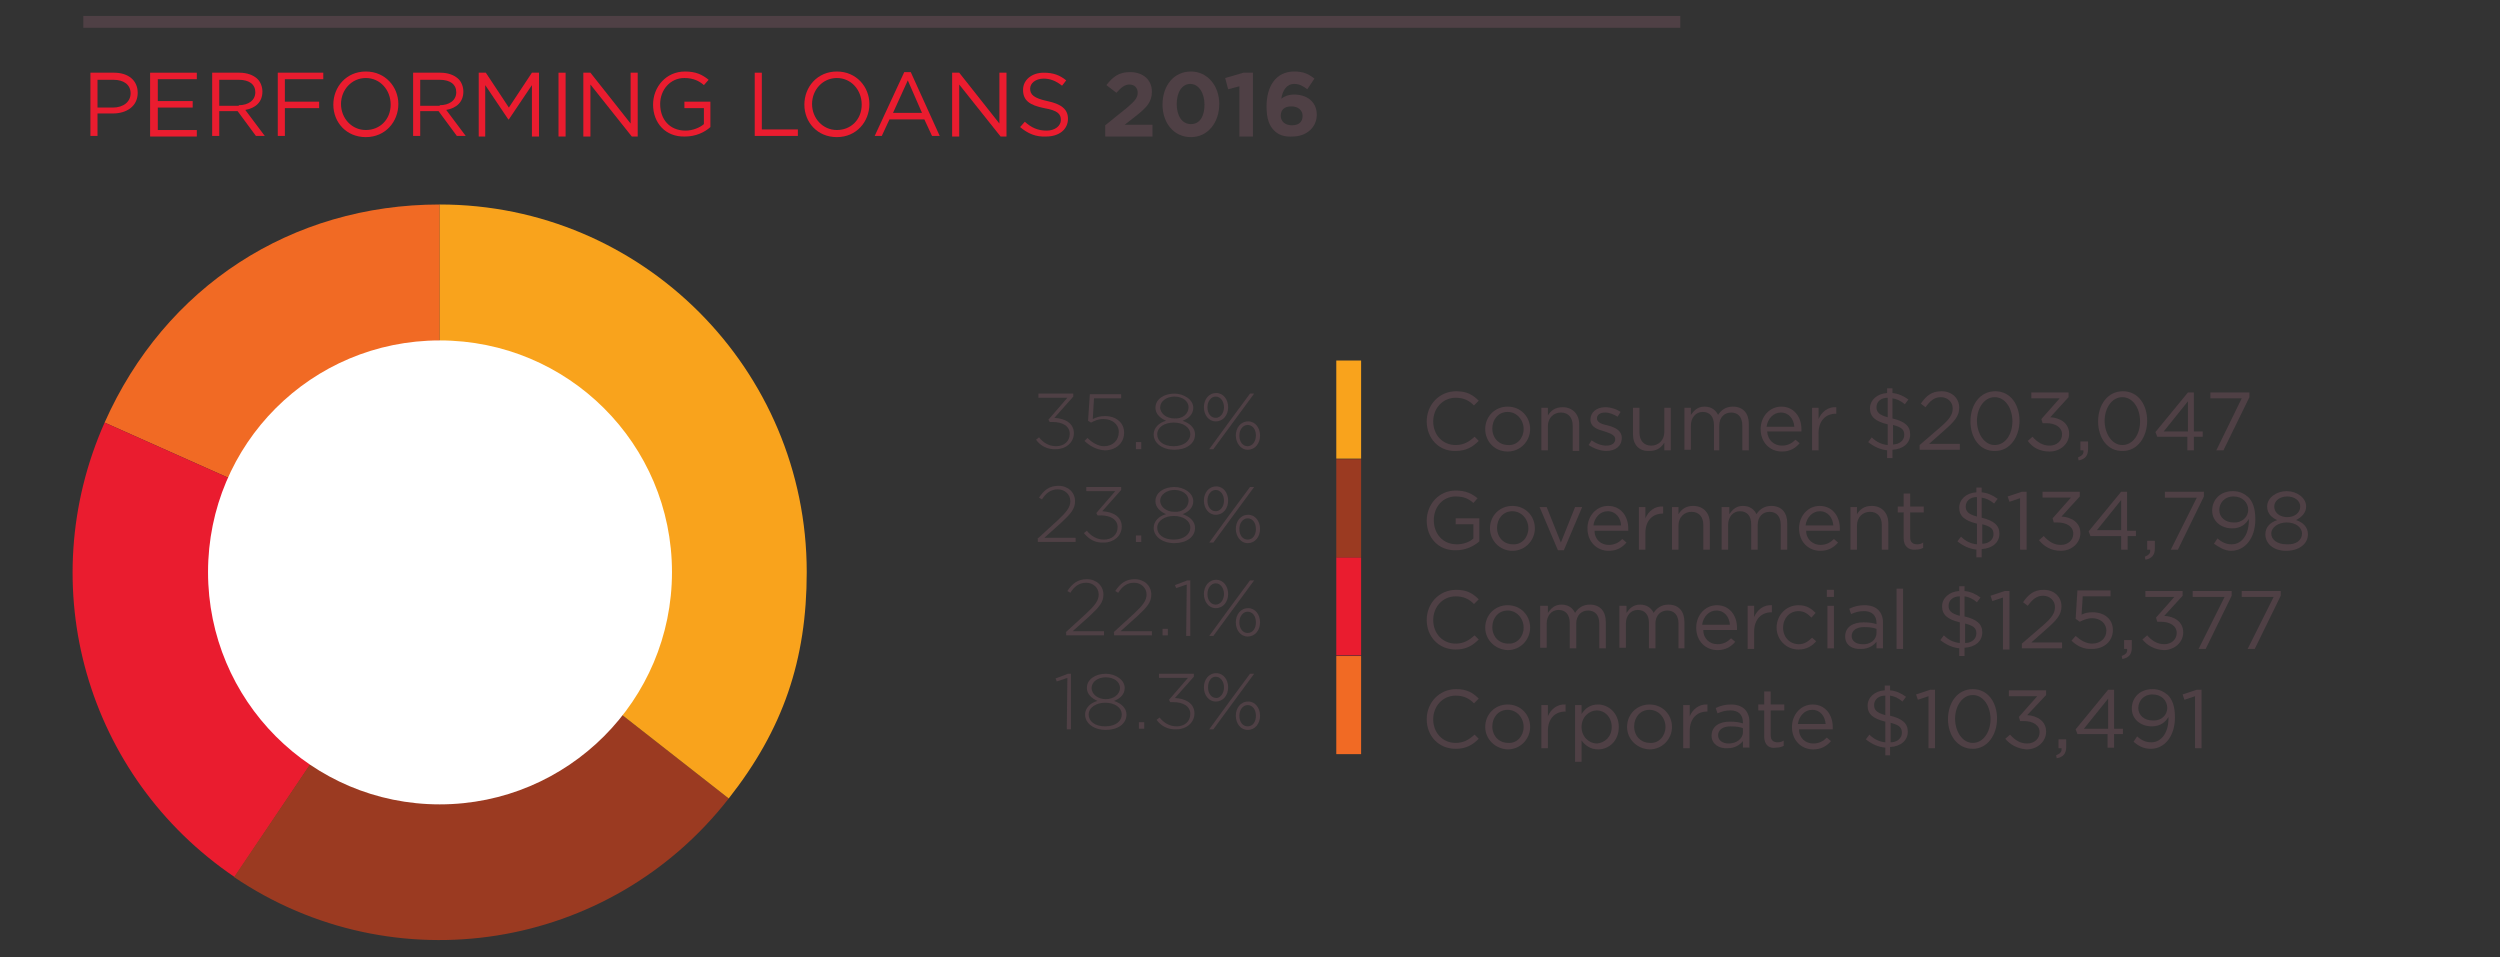 <?xml version="1.0" encoding="utf-8"?>
<!-- Generator: Adobe Illustrator 21.0.2, SVG Export Plug-In . SVG Version: 6.00 Build 0)  -->
<svg version="1.1" id="Layer_1" xmlns="http://www.w3.org/2000/svg" xmlns:xlink="http://www.w3.org/1999/xlink" x="0px" y="0px"
	 viewBox="0 0 423 162" style="enable-background:new 0 0 423 162;" xml:space="preserve">
<rect x="0" y="0" width="423" height="162" fill="#333333" stroke="none"/>
<style type="text/css">
	.st0{fill:#4F4045;}
	.st1{fill:#F16A24;}
	.st2{fill:#EA1C2F;}
	.st3{fill:#9B3A21;}
	.st4{fill:#F9A31C;}
	.st5{fill:none;stroke:#4F4045;stroke-width:2;stroke-miterlimit:10;}
	.st6{fill:#FFFFFF;}
</style>
<g>
	<title>Asset 7</title>
	<g>
		<path class="st0" d="M175.3,74.4l0.5-0.4c0.7,0.9,1.7,1.5,2.9,1.5c1.3,0,2.3-0.8,2.3-2.1l0,0c0-1.3-1.2-2-2.9-2h-0.5l-0.2-0.4
			l3.2-3.7h-4.9v-0.7h5.9v0.5l-3.2,3.6c1.8,0.1,3.3,0.9,3.3,2.6l0,0c0,1.6-1.4,2.7-3,2.7C177.2,76.1,176,75.4,175.3,74.4z"/>
		<path class="st0" d="M183.5,74.6l0.5-0.5c0.8,0.8,1.8,1.4,2.8,1.4c1.5,0,2.5-1,2.5-2.4l0,0c0-1.3-1.1-2.2-2.6-2.2
			c-0.9,0-1.5,0.3-2.1,0.6l-0.5-0.3l0.3-4.5h5.3v0.7h-4.6l-0.2,3.5c0.6-0.3,1.2-0.5,2.1-0.5c1.8,0,3.2,1.1,3.2,2.8l0,0
			c0,1.8-1.4,3-3.3,3C185.5,76.1,184.3,75.4,183.5,74.6z"/>
		<path class="st0" d="M192.2,74.8h0.9V76h-0.9V74.8z"/>
		<path class="st0" d="M195.2,73.5L195.2,73.5c0-1.1,0.9-2,2.1-2.3c-0.9-0.4-1.8-1.1-1.8-2.2l0,0c0-1.5,1.5-2.4,3.2-2.4
			c1.6,0,3.2,1,3.2,2.4l0,0c0,1.1-0.8,1.8-1.8,2.2c1.2,0.4,2.1,1.2,2.1,2.3l0,0c0,1.6-1.5,2.6-3.5,2.6S195.2,75,195.2,73.5z
			 M201.4,73.5L201.4,73.5c0-1.2-1.2-2-2.8-2s-2.8,0.8-2.8,2l0,0c0,1.1,1,2,2.8,2S201.4,74.5,201.4,73.5z M201.1,68.9L201.1,68.9
			c0-1.1-1.1-1.8-2.4-1.8s-2.4,0.8-2.4,1.8l0,0c0,1.1,1.1,1.9,2.4,1.9C200,70.9,201.1,70.1,201.1,68.9z"/>
		<path class="st0" d="M203.7,68.9L203.7,68.9c0-1.3,0.8-2.4,2.1-2.4c1.2,0,2,1.1,2,2.4l0,0c0,1.3-0.8,2.4-2.1,2.4
			C204.5,71.3,203.7,70.2,203.7,68.9z M207.1,68.9c0-1-0.6-1.8-1.4-1.8c-0.8,0-1.4,0.8-1.4,1.8l0,0c0,1.1,0.6,1.8,1.4,1.8
			C206.5,70.7,207.1,69.9,207.1,68.9L207.1,68.9z M211.5,66.6h0.7l-3.6,4.9l-3.3,4.5h-0.7l3.5-4.8L211.5,66.6z M209.1,73.7
			L209.1,73.7c0-1.3,0.8-2.4,2.1-2.4c1.2,0,2,1.1,2,2.4l0,0c0,1.3-0.8,2.4-2.1,2.4C209.9,76.1,209.1,74.9,209.1,73.7z M212.5,73.7
			L212.5,73.7c0-1.1-0.6-1.8-1.4-1.8c-0.8,0-1.4,0.8-1.4,1.8l0,0c0,1.1,0.6,1.8,1.4,1.8S212.5,74.7,212.5,73.7z"/>
	</g>
	<g>
		<path class="st0" d="M175.5,91.2L179,88c1.5-1.4,2.1-2.2,2.1-3.2c0-1.2-1-2-2.1-2c-1.2,0-2,0.6-2.7,1.7l-0.5-0.3
			c0.8-1.2,1.7-2,3.3-2s2.8,1.1,2.8,2.6l0,0c0,1.3-0.7,2.1-2.3,3.6l-2.9,2.6h5.3v0.7h-6.4v-0.5H175.5z"/>
		<path class="st0" d="M183.4,90.2l0.5-0.4c0.7,0.9,1.7,1.5,2.9,1.5c1.3,0,2.3-0.8,2.3-2.1l0,0c0-1.3-1.2-2-2.9-2h-0.5l-0.2-0.4
			l3.2-3.7h-4.9v-0.7h5.9v0.5l-3.2,3.6c1.8,0.1,3.3,0.9,3.3,2.6l0,0c0,1.6-1.4,2.7-3,2.7C185.3,91.9,184.2,91.2,183.4,90.2z"/>
		<path class="st0" d="M192.2,90.6h0.9v1.1h-0.9V90.6z"/>
		<path class="st0" d="M195.2,89.3L195.2,89.3c0-1.1,0.9-2,2.1-2.3c-0.9-0.4-1.8-1.1-1.8-2.2l0,0c0-1.5,1.5-2.4,3.2-2.4
			c1.6,0,3.2,1,3.2,2.4l0,0c0,1.1-0.8,1.8-1.8,2.2c1.2,0.4,2.1,1.2,2.1,2.3l0,0c0,1.6-1.5,2.6-3.5,2.6S195.2,90.8,195.2,89.3z
			 M201.4,89.3L201.4,89.3c0-1.2-1.2-2-2.8-2c-1.5,0-2.8,0.8-2.8,2l0,0c0,1.1,1,2,2.8,2S201.4,90.3,201.4,89.3z M201.1,84.7
			L201.1,84.7c0-1.1-1.1-1.8-2.4-1.8s-2.4,0.8-2.4,1.8l0,0c0,1.1,1.1,1.9,2.4,1.9C200,86.7,201.1,85.9,201.1,84.7z"/>
		<path class="st0" d="M203.7,84.7L203.7,84.7c0-1.3,0.8-2.4,2.1-2.4c1.2,0,2,1.1,2,2.4l0,0c0,1.3-0.8,2.4-2.1,2.4
			C204.5,87.1,203.7,86,203.7,84.7z M207.1,84.7c0-1-0.6-1.8-1.4-1.8c-0.8,0-1.4,0.8-1.4,1.8l0,0c0,1.1,0.6,1.8,1.4,1.8
			S207.1,85.7,207.1,84.7L207.1,84.7z M211.5,82.4h0.7l-3.6,4.9l-3.3,4.5h-0.7l3.5-4.8L211.5,82.4z M209.1,89.5L209.1,89.5
			c0-1.3,0.8-2.4,2.1-2.4c1.2,0,2,1.1,2,2.4l0,0c0,1.3-0.8,2.4-2.1,2.4C209.9,91.9,209.1,90.7,209.1,89.5z M212.5,89.5L212.5,89.5
			c0-1.1-0.6-1.8-1.4-1.8c-0.8,0-1.4,0.8-1.4,1.8l0,0c0,1.1,0.6,1.8,1.4,1.8C212,91.3,212.5,90.5,212.5,89.5z"/>
	</g>
	<g>
		<path class="st0" d="M180.3,107l3.5-3.2c1.5-1.4,2.1-2.2,2.1-3.2c0-1.2-1-2-2.1-2c-1.2,0-2,0.6-2.7,1.7l-0.5-0.3
			c0.8-1.2,1.7-2,3.3-2s2.8,1.1,2.8,2.6l0,0c0,1.3-0.7,2.1-2.3,3.6l-2.9,2.6h5.3v0.7h-6.4V107H180.3z"/>
		<path class="st0" d="M188.4,107l3.5-3.2c1.5-1.4,2.1-2.2,2.1-3.2c0-1.2-1-2-2.1-2c-1.2,0-2,0.6-2.7,1.7l-0.5-0.3
			c0.8-1.2,1.7-2,3.3-2s2.8,1.1,2.8,2.6l0,0c0,1.3-0.7,2.1-2.3,3.6l-2.9,2.6h5.3v0.7h-6.4V107H188.4z"/>
		<path class="st0" d="M196.7,106.4h0.9v1.1h-0.9V106.4z"/>
		<path class="st0" d="M200.8,98.9l-1.8,0.6l-0.2-0.5l2.1-0.8h0.5v9.4h-0.7L200.8,98.9L200.8,98.9z"/>
		<path class="st0" d="M203.7,100.5L203.7,100.5c0-1.3,0.8-2.4,2.1-2.4c1.2,0,2,1.1,2,2.4l0,0c0,1.3-0.8,2.4-2.1,2.4
			C204.5,102.9,203.7,101.8,203.7,100.5z M207.1,100.5c0-1-0.6-1.8-1.4-1.8c-0.8,0-1.4,0.8-1.4,1.8l0,0c0,1.1,0.6,1.8,1.4,1.8
			S207.1,101.5,207.1,100.5L207.1,100.5z M211.5,98.2h0.7l-3.6,4.9l-3.3,4.5h-0.7l3.5-4.8L211.5,98.2z M209.1,105.3L209.1,105.3
			c0-1.3,0.8-2.4,2.1-2.4c1.2,0,2,1.1,2,2.4l0,0c0,1.3-0.8,2.4-2.1,2.4C209.9,107.7,209.1,106.6,209.1,105.3z M212.5,105.3
			L212.5,105.3c0-1.1-0.6-1.8-1.4-1.8c-0.8,0-1.4,0.8-1.4,1.8l0,0c0,1.1,0.6,1.8,1.4,1.8C212,107.1,212.5,106.3,212.5,105.3z"/>
	</g>
	<g>
		<path class="st0" d="M180.6,114.7l-1.8,0.6l-0.2-0.5l2.1-0.8h0.5v9.4h-0.7L180.6,114.7L180.6,114.7z"/>
		<path class="st0" d="M183.6,120.9L183.6,120.9c0-1.1,0.9-2,2.1-2.3c-0.9-0.4-1.8-1.1-1.8-2.2l0,0c0-1.5,1.5-2.4,3.2-2.4
			c1.6,0,3.2,1,3.2,2.4l0,0c0,1.1-0.8,1.8-1.8,2.2c1.2,0.4,2.1,1.2,2.1,2.3l0,0c0,1.6-1.5,2.6-3.5,2.6S183.6,122.4,183.6,120.9z
			 M189.8,120.9L189.8,120.9c0-1.2-1.2-2-2.8-2c-1.5,0-2.8,0.8-2.8,2l0,0c0,1.1,1,2,2.8,2S189.8,122,189.8,120.9z M189.5,116.4
			L189.5,116.4c0-1.1-1.1-1.8-2.4-1.8c-1.4,0-2.4,0.8-2.4,1.8l0,0c0,1.1,1.1,1.9,2.4,1.9S189.5,117.5,189.5,116.4z"/>
		<path class="st0" d="M192.7,122.2h0.9v1.1h-0.9V122.2z"/>
		<path class="st0" d="M195.7,121.8l0.5-0.4c0.7,0.9,1.7,1.5,2.9,1.5c1.3,0,2.3-0.8,2.3-2.1l0,0c0-1.3-1.2-2-2.9-2H198l-0.2-0.4
			l3.2-3.7h-4.9V114h5.9v0.5l-3.2,3.6c1.8,0.1,3.3,0.9,3.3,2.6l0,0c0,1.6-1.4,2.7-3,2.7C197.6,123.5,196.4,122.8,195.7,121.8z"/>
		<path class="st0" d="M203.7,116.3L203.7,116.3c0-1.3,0.8-2.4,2.1-2.4c1.2,0,2,1.1,2,2.4l0,0c0,1.3-0.8,2.4-2.1,2.4
			C204.5,118.7,203.7,117.6,203.7,116.3z M207.1,116.3c0-1-0.6-1.8-1.4-1.8c-0.8,0-1.3,0.8-1.3,1.8l0,0c0,1.1,0.6,1.8,1.4,1.8
			C206.5,118.1,207.1,117.3,207.1,116.3L207.1,116.3z M211.5,114h0.7l-3.6,4.9l-3.3,4.5h-0.7l3.5-4.8L211.5,114z M209.1,121.1
			L209.1,121.1c0-1.3,0.8-2.4,2.1-2.4c1.2,0,2,1.1,2,2.4l0,0c0,1.3-0.8,2.4-2.1,2.4C209.9,123.5,209.1,122.4,209.1,121.1z
			 M212.5,121.1L212.5,121.1c0-1.1-0.6-1.8-1.4-1.8c-0.8,0-1.4,0.8-1.4,1.8l0,0c0,1.1,0.6,1.8,1.4,1.8
			C212,122.9,212.5,122.1,212.5,121.1z"/>
	</g>
	<rect x="226.1" y="111" class="st1" width="4.2" height="16.6"/>
	<rect x="226.1" y="94.3" class="st2" width="4.2" height="16.6"/>
	<rect x="226.1" y="77.7" class="st3" width="4.2" height="16.6"/>
	<rect x="226.1" y="61" class="st4" width="4.2" height="16.6"/>
	<line class="st5" x1="14.1" y1="3.7" x2="284.3" y2="3.7"/>
	<g>
		<path class="st1" d="M74.4,96.8L17.7,71.5c10.2-23,31.6-36.9,56.7-36.9V96.8z"/>
		<path class="st2" d="M74.4,96.8l-34.7,51.6c-25.1-17-34.3-49.2-22-76.9L74.4,96.8z"/>
		<path class="st3" d="M74.4,96.8l48.9,38.3c-20.1,25.8-56.6,31.6-83.7,13.3L74.4,96.8z"/>
		<path class="st4" d="M74.4,96.8V34.6c34.3,0,62.1,27.9,62.1,62.2c0,14.9-4,26.6-13.2,38.3L74.4,96.8z"/>
		<path class="st6" d="M74.4,136.1c21.7,0,39.3-17.6,39.3-39.3S96.1,57.6,74.4,57.6S35.2,75.1,35.2,96.8S52.7,136.1,74.4,136.1"/>
	</g>
	<g>
		<path class="st0" d="M241.4,71.3L241.4,71.3c0-2.8,2.1-5.1,5-5.1c1.8,0,2.8,0.6,3.8,1.6l-0.8,0.8c-0.8-0.8-1.7-1.3-3.1-1.3
			c-2.2,0-3.8,1.8-3.8,4v0c0,2.3,1.6,4,3.8,4c1.3,0,2.2-0.5,3.2-1.4l0.7,0.7c-1,1-2.1,1.7-3.9,1.7C243.4,76.4,241.4,74.1,241.4,71.3
			z"/>
		<path class="st0" d="M251.3,72.6L251.3,72.6c0-2.1,1.6-3.8,3.8-3.8c2.2,0,3.8,1.7,3.8,3.8v0c0,2-1.6,3.8-3.8,3.8
			C252.9,76.4,251.3,74.7,251.3,72.6z M257.8,72.6L257.8,72.6c0-1.6-1.2-2.9-2.7-2.9c-1.6,0-2.6,1.3-2.6,2.8v0
			c0,1.6,1.1,2.8,2.7,2.8C256.7,75.4,257.8,74.1,257.8,72.6z"/>
		<path class="st0" d="M260.8,69h1.1v1.3c0.5-0.8,1.2-1.4,2.5-1.4c1.7,0,2.8,1.2,2.8,2.9v4.5h-1.1V72c0-1.3-0.7-2.2-2-2.2
			c-1.2,0-2.2,0.9-2.2,2.3v4.1h-1.1V69z"/>
		<path class="st0" d="M268.8,75.3l0.5-0.8c0.8,0.6,1.7,0.9,2.5,0.9c0.9,0,1.5-0.4,1.5-1.1v0c0-0.7-0.9-1-1.8-1.3
			c-1.1-0.3-2.4-0.7-2.4-2v0c0-1.2,1-2.1,2.5-2.1c0.9,0,1.9,0.3,2.6,0.8l-0.5,0.8c-0.7-0.4-1.4-0.7-2.1-0.7c-0.9,0-1.4,0.4-1.4,1v0
			c0,0.7,0.9,1,1.9,1.2c1.1,0.3,2.3,0.8,2.3,2.1v0c0,1.4-1.1,2.2-2.6,2.2C270.8,76.3,269.7,75.9,268.8,75.3z"/>
		<path class="st0" d="M276.3,73.5V69h1.1v4.2c0,1.3,0.7,2.2,2,2.2c1.2,0,2.2-0.9,2.2-2.3V69h1.1v7.2h-1.1v-1.3
			c-0.5,0.8-1.2,1.4-2.5,1.4C277.3,76.4,276.3,75.2,276.3,73.5z"/>
		<path class="st0" d="M285,69h1.1v1.2c0.5-0.7,1.1-1.4,2.3-1.4c1.2,0,1.9,0.6,2.3,1.4c0.5-0.8,1.3-1.4,2.5-1.4
			c1.7,0,2.7,1.1,2.7,2.9v4.5h-1.1V72c0-1.4-0.7-2.2-1.9-2.2c-1.1,0-2,0.8-2,2.2v4.2H290v-4.3c0-1.4-0.7-2.2-1.9-2.2s-2,1-2,2.3v4.1
			H285V69z"/>
		<path class="st0" d="M301.5,75.4c1,0,1.7-0.4,2.3-1l0.7,0.6c-0.7,0.8-1.6,1.4-3,1.4c-2,0-3.6-1.5-3.6-3.8c0-2.1,1.5-3.8,3.5-3.8
			c2.1,0,3.4,1.7,3.4,3.8c0,0.1,0,0.2,0,0.4H299C299.1,74.5,300.2,75.4,301.5,75.4z M303.6,72.2c-0.1-1.3-0.9-2.4-2.3-2.4
			c-1.2,0-2.2,1-2.4,2.4H303.6z"/>
		<path class="st0" d="M306.6,69h1.1v1.9c0.5-1.2,1.6-2.1,3-2V70h-0.1c-1.6,0-2.9,1.1-2.9,3.3v2.9h-1.1V69z"/>
		<path class="st0" d="M319.4,76.2c-1.2-0.1-2.3-0.6-3.3-1.4l0.6-0.8c0.8,0.8,1.7,1.2,2.7,1.3v-3.5c-2.1-0.5-3-1.3-3-2.7v0
			c0-1.4,1.2-2.5,2.9-2.6v-0.8h0.9v0.8c1,0.1,1.9,0.5,2.7,1.1l-0.6,0.8c-0.7-0.6-1.4-0.9-2.1-1v3.4c2.1,0.5,3,1.3,3,2.7v0
			c0,1.5-1.2,2.5-3,2.6v1.4h-0.9V76.2z M319.4,67.3c-1.2,0-1.9,0.7-1.9,1.6v0c0,0.8,0.4,1.3,1.9,1.7V67.3z M322.2,73.6L322.2,73.6
			c0-0.9-0.4-1.3-1.9-1.7v3.3C321.4,75.2,322.2,74.5,322.2,73.6z"/>
		<path class="st0" d="M324.8,75.3l3.6-3.1c1.5-1.3,2-2.1,2-3.1c0-1.1-0.9-1.9-2-1.9c-1.1,0-1.8,0.6-2.6,1.7l-0.8-0.6
			c0.9-1.3,1.8-2.1,3.5-2.1c1.8,0,3,1.2,3,2.8v0c0,1.4-0.8,2.3-2.5,3.8l-2.6,2.3h5.2v1h-6.8V75.3z"/>
		<path class="st0" d="M333.4,71.3L333.4,71.3c0-2.8,1.6-5.1,4.2-5.1s4.1,2.3,4.1,5v0c0,2.7-1.6,5.1-4.1,5.1
			C335,76.4,333.4,74.1,333.4,71.3z M340.5,71.3L340.5,71.3c0-2.2-1.2-4.1-3-4.1c-1.8,0-3,1.9-3,4v0c0,2.1,1.2,4.1,3,4.1
			S340.5,73.5,340.5,71.3z"/>
		<path class="st0" d="M343.1,74.6l0.8-0.7c0.8,0.9,1.7,1.5,2.9,1.5c1.2,0,2.1-0.8,2.1-1.9v0c0-1.2-1.1-1.9-2.7-1.9h-0.6l-0.2-0.7
			l3.1-3.5h-4.8v-1h6.3v0.8l-3.1,3.4c1.7,0.1,3.2,1,3.2,2.8v0c0,1.7-1.5,3-3.3,3C345.1,76.4,343.9,75.7,343.1,74.6z"/>
		<path class="st0" d="M351.6,77.4c0.7-0.3,1-0.6,0.9-1.2h-0.5v-1.5h1.3V76c0,1.1-0.5,1.7-1.6,1.9L351.6,77.4z"/>
		<path class="st0" d="M355,71.3L355,71.3c0-2.8,1.6-5.1,4.2-5.1s4.1,2.3,4.1,5v0c0,2.7-1.6,5.1-4.1,5.1
			C356.6,76.4,355,74.1,355,71.3z M362.1,71.3L362.1,71.3c0-2.2-1.2-4.1-3-4.1c-1.8,0-3,1.9-3,4v0c0,2.1,1.2,4.1,3,4.1
			S362.1,73.5,362.1,71.3z"/>
		<path class="st0" d="M370.2,73.9H365l-0.3-0.8l5.5-6.7h1V73h1.5v0.9h-1.5v2.3h-1.1V73.9z M370.2,73v-5.1l-4.1,5.1H370.2z"/>
		<path class="st0" d="M379.3,67.4H374v-1h6.6v0.8l-4.4,9h-1.2L379.3,67.4z"/>
		<path class="st0" d="M241.4,88.1L241.4,88.1c0-2.7,2-5.1,4.9-5.1c1.7,0,2.7,0.5,3.7,1.3l-0.7,0.8c-0.8-0.7-1.6-1.1-3-1.1
			c-2.2,0-3.7,1.8-3.7,4v0c0,2.3,1.5,4.1,3.9,4.1c1.1,0,2.2-0.4,2.8-1v-2.4h-3v-1h4v3.9c-0.9,0.8-2.3,1.5-3.9,1.5
			C243.3,93.2,241.4,90.9,241.4,88.1z"/>
		<path class="st0" d="M252.1,89.4L252.1,89.4c0-2.1,1.6-3.8,3.8-3.8c2.2,0,3.8,1.7,3.8,3.8v0c0,2-1.6,3.8-3.8,3.8
			C253.7,93.2,252.1,91.4,252.1,89.4z M258.6,89.4L258.6,89.4c0-1.6-1.2-2.9-2.7-2.9c-1.6,0-2.6,1.3-2.6,2.8v0
			c0,1.6,1.1,2.8,2.7,2.8C257.5,92.2,258.6,90.9,258.6,89.4z"/>
		<path class="st0" d="M260.5,85.8h1.2l2.4,6l2.4-6h1.2l-3.1,7.3h-1L260.5,85.8z"/>
		<path class="st0" d="M272.2,92.2c1,0,1.7-0.4,2.3-1l0.7,0.6c-0.7,0.8-1.6,1.4-3,1.4c-2,0-3.6-1.5-3.6-3.8c0-2.1,1.5-3.8,3.5-3.8
			c2.1,0,3.4,1.7,3.4,3.8c0,0.1,0,0.2,0,0.4h-5.7C269.8,91.3,270.9,92.2,272.2,92.2z M274.3,88.9c-0.1-1.3-0.9-2.4-2.3-2.4
			c-1.2,0-2.2,1-2.4,2.4H274.3z"/>
		<path class="st0" d="M277.3,85.8h1.1v1.9c0.5-1.2,1.6-2.1,3-2v1.2h-0.1c-1.6,0-2.9,1.1-2.9,3.3V93h-1.1V85.8z"/>
		<path class="st0" d="M282.9,85.8h1.1V87c0.5-0.8,1.2-1.4,2.5-1.4c1.7,0,2.8,1.2,2.8,2.9V93h-1.1v-4.2c0-1.3-0.7-2.2-2-2.2
			c-1.2,0-2.2,0.9-2.2,2.3V93h-1.1V85.8z"/>
		<path class="st0" d="M291.5,85.8h1.1V87c0.5-0.7,1.1-1.4,2.3-1.4c1.2,0,1.9,0.6,2.3,1.4c0.5-0.8,1.3-1.4,2.5-1.4
			c1.7,0,2.7,1.1,2.7,2.9V93h-1.1v-4.2c0-1.4-0.7-2.2-1.9-2.2c-1.1,0-2,0.8-2,2.2V93h-1.1v-4.3c0-1.4-0.7-2.2-1.9-2.2s-2,1-2,2.3V93
			h-1.1V85.8z"/>
		<path class="st0" d="M308,92.2c1,0,1.7-0.4,2.3-1l0.7,0.6c-0.7,0.8-1.6,1.4-3,1.4c-2,0-3.6-1.5-3.6-3.8c0-2.1,1.5-3.8,3.5-3.8
			c2.1,0,3.4,1.7,3.4,3.8c0,0.1,0,0.2,0,0.4h-5.7C305.6,91.3,306.8,92.2,308,92.2z M310.2,88.9c-0.1-1.3-0.9-2.4-2.3-2.4
			c-1.2,0-2.2,1-2.4,2.4H310.2z"/>
		<path class="st0" d="M313.1,85.8h1.1V87c0.5-0.8,1.2-1.4,2.5-1.4c1.7,0,2.8,1.2,2.8,2.9V93h-1.1v-4.2c0-1.3-0.7-2.2-2-2.2
			c-1.2,0-2.2,0.9-2.2,2.3V93h-1.1V85.8z"/>
		<path class="st0" d="M322.1,91.1v-4.4h-1v-1h1v-2.2h1.1v2.2h2.3v1h-2.3v4.2c0,0.9,0.5,1.2,1.2,1.2c0.4,0,0.7-0.1,1-0.3v0.9
			c-0.4,0.2-0.8,0.3-1.3,0.3C323,93.1,322.1,92.5,322.1,91.1z"/>
		<path class="st0" d="M334.5,93c-1.2-0.1-2.3-0.6-3.3-1.4l0.6-0.8c0.8,0.8,1.7,1.2,2.7,1.3v-3.5c-2.1-0.5-3-1.3-3-2.7v0
			c0-1.4,1.2-2.5,2.9-2.6v-0.8h0.9v0.8c1,0.1,1.9,0.5,2.7,1.1l-0.6,0.8c-0.7-0.6-1.4-0.9-2.1-1v3.4c2.1,0.5,3,1.3,3,2.7v0
			c0,1.5-1.2,2.5-3,2.6v1.4h-0.9V93z M334.5,84.1c-1.2,0-1.9,0.7-1.9,1.6v0c0,0.8,0.4,1.3,1.9,1.7V84.1z M337.3,90.4L337.3,90.4
			c0-0.9-0.4-1.3-1.9-1.7V92C336.5,92,337.3,91.3,337.3,90.4z"/>
		<path class="st0" d="M341.8,84.3l-1.8,0.6l-0.3-0.9l2.4-0.8h0.8V93h-1.1V84.3z"/>
		<path class="st0" d="M345,91.4l0.8-0.7c0.8,0.9,1.7,1.5,2.9,1.5c1.2,0,2.1-0.8,2.1-1.9v0c0-1.2-1.1-1.9-2.7-1.9h-0.6l-0.2-0.7
			l3.1-3.5h-4.8v-1h6.3V84l-3.1,3.4c1.7,0.1,3.2,1,3.2,2.8v0c0,1.7-1.5,3-3.3,3C347,93.2,345.8,92.4,345,91.4z"/>
		<path class="st0" d="M358.9,90.7h-5.2l-0.3-0.8l5.5-6.7h1v6.6h1.5v0.9H360V93h-1.1V90.7z M358.9,89.7v-5.1l-4.1,5.1H358.9z"/>
		<path class="st0" d="M362.9,94.2c0.7-0.3,1-0.6,0.9-1.2h-0.5v-1.5h1.3v1.3c0,1.1-0.5,1.7-1.6,1.9L362.9,94.2z"/>
		<path class="st0" d="M371.7,84.2h-5.4v-1h6.6V84l-4.4,9h-1.2L371.7,84.2z"/>
		<path class="st0" d="M374.6,92l0.6-0.9c0.8,0.7,1.5,1,2.4,1c1.8,0,3-1.8,2.9-4.3c-0.5,0.9-1.4,1.6-2.8,1.6c-2,0-3.4-1.3-3.4-3v0
			c0-1.9,1.4-3.3,3.5-3.3c1.1,0,1.9,0.4,2.6,1c0.7,0.7,1.2,1.8,1.2,3.8v0c0,3.1-1.7,5.3-4.1,5.3C376.4,93.2,375.5,92.6,374.6,92z
			 M380.4,86.3L380.4,86.3c0-1.3-1-2.3-2.5-2.3c-1.5,0-2.4,1.1-2.4,2.3v0c0,1.2,1,2.1,2.4,2.1C379.4,88.5,380.4,87.4,380.4,86.3z"/>
		<path class="st0" d="M383.3,90.4L383.3,90.4c0-1.2,0.8-2,2-2.4c-0.9-0.4-1.7-1.1-1.7-2.3v0c0-1.5,1.6-2.6,3.3-2.6s3.3,1.1,3.3,2.6
			v0c0,1.1-0.8,1.8-1.7,2.3c1.2,0.4,2,1.2,2,2.4v0c0,1.7-1.6,2.8-3.7,2.8S383.3,92,383.3,90.4z M389.5,90.3L389.5,90.3
			c0-1.1-1.1-1.9-2.6-1.9c-1.4,0-2.6,0.8-2.6,1.9v0c0,1,1,1.8,2.6,1.8C388.6,92.2,389.5,91.3,389.5,90.3z M389.2,85.7L389.2,85.7
			c0-1-1-1.7-2.2-1.7s-2.2,0.7-2.2,1.7v0c0,1.1,1,1.8,2.2,1.8C388.2,87.5,389.2,86.8,389.2,85.7z"/>
		<path class="st0" d="M241.4,104.9L241.4,104.9c0-2.8,2.1-5.1,5-5.1c1.8,0,2.8,0.6,3.8,1.6l-0.8,0.8c-0.8-0.8-1.7-1.3-3.1-1.3
			c-2.2,0-3.8,1.8-3.8,4v0c0,2.3,1.6,4,3.8,4c1.3,0,2.2-0.5,3.2-1.4l0.7,0.7c-1,1-2.1,1.7-3.9,1.7
			C243.4,109.9,241.4,107.7,241.4,104.9z"/>
		<path class="st0" d="M251.3,106.2L251.3,106.2c0-2.1,1.6-3.8,3.8-3.8c2.2,0,3.8,1.7,3.8,3.8v0c0,2-1.6,3.8-3.8,3.8
			C252.9,109.9,251.3,108.2,251.3,106.2z M257.8,106.2L257.8,106.2c0-1.6-1.2-2.9-2.7-2.9c-1.6,0-2.6,1.3-2.6,2.8v0
			c0,1.6,1.1,2.8,2.7,2.8C256.7,109,257.8,107.7,257.8,106.2z"/>
		<path class="st0" d="M260.8,102.5h1.1v1.2c0.5-0.7,1.1-1.4,2.3-1.4c1.2,0,1.9,0.6,2.3,1.4c0.5-0.8,1.3-1.4,2.5-1.4
			c1.7,0,2.7,1.1,2.7,2.9v4.5h-1.1v-4.2c0-1.4-0.7-2.2-1.9-2.2c-1.1,0-2,0.8-2,2.2v4.2h-1.1v-4.3c0-1.4-0.7-2.2-1.9-2.2s-2,1-2,2.3
			v4.1h-1.1V102.5z"/>
		<path class="st0" d="M274.1,102.5h1.1v1.2c0.5-0.7,1.1-1.4,2.3-1.4c1.2,0,1.9,0.6,2.3,1.4c0.5-0.8,1.3-1.4,2.5-1.4
			c1.7,0,2.7,1.1,2.7,2.9v4.5H284v-4.2c0-1.4-0.7-2.2-1.9-2.2c-1.1,0-2,0.8-2,2.2v4.2h-1.1v-4.3c0-1.4-0.7-2.2-1.9-2.2s-2,1-2,2.3
			v4.1h-1.1V102.5z"/>
		<path class="st0" d="M290.6,109c1,0,1.7-0.4,2.3-1l0.7,0.6c-0.7,0.8-1.6,1.4-3,1.4c-2,0-3.6-1.5-3.6-3.8c0-2.1,1.5-3.8,3.5-3.8
			c2.1,0,3.4,1.7,3.4,3.8c0,0.1,0,0.2,0,0.4h-5.7C288.2,108.1,289.3,109,290.6,109z M292.7,105.7c-0.1-1.3-0.9-2.4-2.3-2.4
			c-1.2,0-2.2,1-2.4,2.4H292.7z"/>
		<path class="st0" d="M295.7,102.5h1.1v1.9c0.5-1.2,1.6-2.1,3-2v1.2h-0.1c-1.6,0-2.9,1.1-2.9,3.3v2.9h-1.1V102.5z"/>
		<path class="st0" d="M300.6,106.2L300.6,106.2c0-2.1,1.6-3.8,3.7-3.8c1.4,0,2.2,0.6,2.9,1.3l-0.7,0.8c-0.6-0.6-1.2-1.1-2.2-1.1
			c-1.5,0-2.6,1.2-2.6,2.8v0c0,1.6,1.1,2.8,2.7,2.8c0.9,0,1.6-0.5,2.2-1.1l0.7,0.6c-0.7,0.8-1.6,1.4-3,1.4
			C302.2,109.9,300.6,108.2,300.6,106.2z"/>
		<path class="st0" d="M309.1,99.8h1.2v1.2h-1.2V99.8z M309.2,102.5h1.1v7.2h-1.1V102.5z"/>
		<path class="st0" d="M312.2,107.7L312.2,107.7c0-1.6,1.3-2.4,3.1-2.4c0.9,0,1.6,0.1,2.2,0.3v-0.2c0-1.3-0.8-2-2.1-2
			c-0.9,0-1.5,0.2-2.2,0.5l-0.3-0.9c0.8-0.4,1.6-0.6,2.6-0.6c1,0,1.8,0.3,2.3,0.8c0.5,0.5,0.8,1.2,0.8,2.1v4.4h-1.1v-1.1
			c-0.5,0.6-1.3,1.2-2.6,1.2C313.5,109.9,312.2,109.2,312.2,107.7z M317.5,107.1v-0.7c-0.5-0.2-1.2-0.3-2.1-0.3
			c-1.3,0-2.1,0.6-2.1,1.5v0c0,0.9,0.8,1.4,1.8,1.4C316.4,109.1,317.5,108.3,317.5,107.1z"/>
		<path class="st0" d="M320.9,99.6h1.1v10.2h-1.1V99.6z"/>
		<path class="st0" d="M331.6,109.7c-1.2-0.1-2.3-0.6-3.3-1.4l0.6-0.8c0.8,0.8,1.7,1.2,2.7,1.3v-3.5c-2.1-0.5-3-1.3-3-2.7v0
			c0-1.4,1.2-2.5,2.9-2.6v-0.8h0.9v0.8c1,0.1,1.9,0.5,2.7,1.1l-0.6,0.8c-0.7-0.6-1.4-0.9-2.1-1v3.4c2.1,0.5,3,1.3,3,2.7v0
			c0,1.5-1.2,2.5-3,2.6v1.4h-0.9V109.7z M331.6,100.9c-1.2,0-1.9,0.7-1.9,1.6v0c0,0.8,0.4,1.3,1.9,1.7V100.9z M334.4,107.2
			L334.4,107.2c0-0.9-0.4-1.3-1.9-1.7v3.3C333.6,108.8,334.4,108.1,334.4,107.2z"/>
		<path class="st0" d="M338.9,101.1l-1.8,0.6l-0.3-0.9l2.4-0.8h0.8v9.9h-1.1V101.1z"/>
		<path class="st0" d="M342.1,108.9l3.6-3.1c1.5-1.3,2-2.1,2-3.1c0-1.1-0.9-1.9-2-1.9c-1.1,0-1.8,0.6-2.6,1.7l-0.8-0.6
			c0.9-1.3,1.8-2.1,3.5-2.1c1.8,0,3,1.2,3,2.8v0c0,1.4-0.8,2.3-2.5,3.8l-2.6,2.3h5.2v1h-6.8V108.9z"/>
		<path class="st0" d="M350.5,108.4l0.7-0.8c0.9,0.8,1.8,1.3,2.8,1.3c1.4,0,2.4-0.9,2.4-2.2v0c0-1.2-1-2.1-2.4-2.1
			c-0.8,0-1.5,0.3-2.1,0.6l-0.7-0.5l0.3-4.8h5.6v1h-4.7l-0.2,3.1c0.6-0.3,1.1-0.4,1.9-0.4c1.9,0,3.4,1.1,3.4,3v0
			c0,1.9-1.5,3.2-3.5,3.2C352.6,109.9,351.4,109.3,350.5,108.4z"/>
		<path class="st0" d="M359,111c0.7-0.3,1-0.6,0.9-1.2h-0.5v-1.5h1.3v1.3c0,1.1-0.5,1.7-1.6,1.9L359,111z"/>
		<path class="st0" d="M362.5,108.2l0.8-0.7c0.8,0.9,1.7,1.5,2.9,1.5c1.2,0,2.1-0.8,2.1-1.9v0c0-1.2-1.1-1.9-2.7-1.9h-0.6l-0.2-0.7
			l3.1-3.5H363v-1h6.3v0.8l-3.1,3.4c1.7,0.1,3.2,1,3.2,2.8v0c0,1.7-1.5,3-3.3,3C364.5,109.9,363.3,109.2,362.5,108.2z"/>
		<path class="st0" d="M376.4,101H371v-1h6.6v0.8l-4.4,9h-1.2L376.4,101z"/>
		<path class="st0" d="M384.7,101h-5.4v-1h6.6v0.8l-4.4,9h-1.2L384.7,101z"/>
		<path class="st0" d="M241.4,121.7L241.4,121.7c0-2.8,2.1-5.1,5-5.1c1.8,0,2.8,0.6,3.8,1.6l-0.8,0.8c-0.8-0.8-1.7-1.3-3.1-1.3
			c-2.2,0-3.8,1.8-3.8,4v0c0,2.3,1.6,4,3.8,4c1.3,0,2.2-0.5,3.2-1.4l0.7,0.7c-1,1-2.1,1.7-3.9,1.7
			C243.4,126.7,241.4,124.5,241.4,121.7z"/>
		<path class="st0" d="M251.3,123L251.3,123c0-2.1,1.6-3.8,3.8-3.8c2.2,0,3.8,1.7,3.8,3.8v0c0,2-1.6,3.8-3.8,3.8
			C252.9,126.7,251.3,125,251.3,123z M257.8,123L257.8,123c0-1.6-1.2-2.9-2.7-2.9c-1.6,0-2.6,1.3-2.6,2.8v0c0,1.6,1.1,2.8,2.7,2.8
			C256.7,125.8,257.8,124.5,257.8,123z"/>
		<path class="st0" d="M260.8,119.3h1.1v1.9c0.5-1.2,1.6-2.1,3-2v1.2h-0.1c-1.6,0-2.9,1.1-2.9,3.3v2.9h-1.1V119.3z"/>
		<path class="st0" d="M266.5,119.3h1.1v1.5c0.6-0.9,1.4-1.6,2.8-1.6c1.7,0,3.5,1.4,3.5,3.8v0c0,2.4-1.7,3.8-3.5,3.8
			c-1.3,0-2.2-0.7-2.8-1.5v3.6h-1.1V119.3z M272.7,123L272.7,123c0-1.7-1.2-2.8-2.5-2.8c-1.3,0-2.6,1.1-2.6,2.8v0
			c0,1.7,1.3,2.8,2.6,2.8C271.5,125.7,272.7,124.7,272.7,123z"/>
		<path class="st0" d="M275.3,123L275.3,123c0-2.1,1.6-3.8,3.8-3.8c2.2,0,3.8,1.7,3.8,3.8v0c0,2-1.6,3.8-3.8,3.8
			C276.9,126.7,275.3,125,275.3,123z M281.8,123L281.8,123c0-1.6-1.2-2.9-2.7-2.9c-1.6,0-2.6,1.3-2.6,2.8v0c0,1.6,1.1,2.8,2.7,2.8
			C280.7,125.8,281.8,124.5,281.8,123z"/>
		<path class="st0" d="M284.8,119.3h1.1v1.9c0.5-1.2,1.6-2.1,3-2v1.2h-0.1c-1.6,0-2.9,1.1-2.9,3.3v2.9h-1.1V119.3z"/>
		<path class="st0" d="M289.6,124.5L289.6,124.5c0-1.6,1.3-2.4,3.1-2.4c0.9,0,1.6,0.1,2.2,0.3v-0.2c0-1.3-0.8-2-2.1-2
			c-0.9,0-1.5,0.2-2.2,0.5l-0.3-0.9c0.8-0.4,1.6-0.6,2.6-0.6c1,0,1.8,0.3,2.3,0.8c0.5,0.5,0.8,1.2,0.8,2.1v4.4h-1.1v-1.1
			c-0.5,0.6-1.3,1.2-2.6,1.2C290.9,126.7,289.6,125.9,289.6,124.5z M294.9,123.9v-0.7c-0.5-0.2-1.2-0.3-2.1-0.3
			c-1.3,0-2.1,0.6-2.1,1.5v0c0,0.9,0.8,1.4,1.8,1.4C293.8,125.8,294.9,125,294.9,123.9z"/>
		<path class="st0" d="M298.5,124.6v-4.4h-1v-1h1v-2.2h1.1v2.2h2.3v1h-2.3v4.2c0,0.9,0.5,1.2,1.2,1.2c0.4,0,0.7-0.1,1-0.3v0.9
			c-0.4,0.2-0.8,0.3-1.3,0.3C299.4,126.7,298.5,126.1,298.5,124.6z"/>
		<path class="st0" d="M306.8,125.8c1,0,1.7-0.4,2.3-1l0.7,0.6c-0.7,0.8-1.6,1.4-3,1.4c-2,0-3.6-1.5-3.6-3.8c0-2.1,1.5-3.8,3.5-3.8
			c2.1,0,3.4,1.7,3.4,3.8c0,0.1,0,0.2,0,0.4h-5.7C304.4,124.9,305.5,125.8,306.8,125.8z M308.9,122.5c-0.1-1.3-0.9-2.4-2.3-2.4
			c-1.2,0-2.2,1-2.4,2.4H308.9z"/>
		<path class="st0" d="M319,126.5c-1.2-0.1-2.3-0.6-3.3-1.4l0.6-0.8c0.8,0.8,1.7,1.2,2.7,1.3v-3.5c-2.1-0.5-3-1.3-3-2.7v0
			c0-1.4,1.2-2.5,2.9-2.6V116h0.9v0.8c1,0.1,1.9,0.5,2.7,1.1l-0.6,0.8c-0.7-0.6-1.4-0.9-2.1-1v3.4c2.1,0.5,3,1.3,3,2.7v0
			c0,1.5-1.2,2.5-3,2.6v1.4H319V126.5z M319,117.7c-1.2,0-1.9,0.7-1.9,1.6v0c0,0.8,0.4,1.3,1.9,1.7V117.7z M321.8,124L321.8,124
			c0-0.9-0.4-1.3-1.9-1.7v3.3C321,125.6,321.8,124.9,321.8,124z"/>
		<path class="st0" d="M326.3,117.8l-1.8,0.6l-0.3-0.9l2.4-0.8h0.8v9.9h-1.1V117.8z"/>
		<path class="st0" d="M329.6,121.7L329.6,121.7c0-2.8,1.6-5.1,4.2-5.1s4.1,2.3,4.1,5v0c0,2.7-1.6,5.1-4.1,5.1
			C331.2,126.7,329.6,124.4,329.6,121.7z M336.8,121.7L336.8,121.7c0-2.2-1.2-4.1-3-4.1c-1.8,0-3,1.9-3,4v0c0,2.1,1.2,4.1,3,4.1
			S336.8,123.8,336.8,121.7z"/>
		<path class="st0" d="M339.3,125l0.8-0.7c0.8,0.9,1.7,1.5,2.9,1.5c1.2,0,2.1-0.8,2.1-1.9v0c0-1.2-1.1-1.9-2.7-1.9h-0.6l-0.2-0.7
			l3.1-3.5h-4.8v-1h6.3v0.8L343,121c1.7,0.1,3.2,1,3.2,2.8v0c0,1.7-1.5,3-3.3,3C341.4,126.7,340.1,126,339.3,125z"/>
		<path class="st0" d="M347.9,127.8c0.7-0.3,1-0.6,0.9-1.2h-0.5v-1.5h1.3v1.3c0,1.1-0.5,1.7-1.6,1.9L347.9,127.8z"/>
		<path class="st0" d="M356.7,124.2h-5.2l-0.3-0.8l5.5-6.7h1v6.6h1.5v0.9h-1.5v2.3h-1.1V124.2z M356.7,123.3v-5.1l-4.1,5.1H356.7z"
			/>
		<path class="st0" d="M361,125.5l0.6-0.9c0.8,0.7,1.5,1,2.4,1c1.8,0,3-1.8,2.9-4.3c-0.5,0.9-1.4,1.6-2.8,1.6c-2,0-3.4-1.3-3.4-3v0
			c0-1.9,1.4-3.3,3.5-3.3c1.1,0,1.9,0.4,2.6,1c0.7,0.7,1.2,1.8,1.2,3.8v0c0,3.1-1.7,5.3-4.1,5.3C362.7,126.7,361.8,126.2,361,125.5z
			 M366.7,119.8L366.7,119.8c0-1.3-1-2.3-2.5-2.3c-1.5,0-2.4,1.1-2.4,2.3v0c0,1.2,1,2.1,2.4,2.1C365.8,122,366.7,120.9,366.7,119.8z
			"/>
		<path class="st0" d="M371.4,117.8l-1.8,0.6l-0.3-0.9l2.4-0.8h0.8v9.9h-1.1V117.8z"/>
	</g>
	<g>
		<path class="st2" d="M15.3,12.3h4c2.4,0,4,1.3,4,3.4v0c0,2.3-1.9,3.5-4.2,3.5h-2.6v3.8h-1.2V12.3z M19.1,18.2c1.8,0,3-1,3-2.4v0
			c0-1.5-1.2-2.3-2.9-2.3h-2.7v4.7H19.1z"/>
		<path class="st2" d="M25.5,12.3h7.8v1.1h-6.6v3.7h5.9v1.1h-5.9V22h6.6v1.1h-7.9V12.3z"/>
		<path class="st2" d="M35.9,12.3h4.6c1.3,0,2.4,0.4,3.1,1.1c0.5,0.5,0.8,1.3,0.8,2.1v0c0,1.8-1.2,2.8-2.9,3.1l3.3,4.4h-1.5
			l-3.1-4.2h-3.1v4.2h-1.2V12.3z M40.4,17.8c1.6,0,2.8-0.8,2.8-2.2v0c0-1.3-1-2.1-2.8-2.1h-3.3v4.4H40.4z"/>
		<path class="st2" d="M47,12.3h7.7v1.1h-6.5v3.8H54v1.1h-5.8v4.7H47V12.3z"/>
		<path class="st2" d="M56.4,17.7L56.4,17.7c0-3,2.2-5.6,5.5-5.6s5.5,2.6,5.5,5.5v0c0,3-2.2,5.6-5.5,5.6S56.4,20.7,56.4,17.7z
			 M66.1,17.7L66.1,17.7c0-2.5-1.8-4.5-4.2-4.5s-4.2,2-4.2,4.4v0c0,2.4,1.8,4.4,4.2,4.4S66.1,20.2,66.1,17.7z"/>
		<path class="st2" d="M69.9,12.3h4.6c1.3,0,2.4,0.4,3.1,1.1c0.5,0.5,0.8,1.3,0.8,2.1v0c0,1.8-1.2,2.8-2.9,3.1l3.3,4.4h-1.5
			l-3.1-4.2h-3.1v4.2h-1.2V12.3z M74.4,17.8c1.6,0,2.8-0.8,2.8-2.2v0c0-1.3-1-2.1-2.8-2.1h-3.3v4.4H74.4z"/>
		<path class="st2" d="M81,12.3h1.2l3.9,5.9l3.9-5.9h1.2v10.8h-1.2v-8.7l-3.9,5.8h-0.1l-3.9-5.8v8.7H81V12.3z"/>
		<path class="st2" d="M94.5,12.3h1.2v10.8h-1.2V12.3z"/>
		<path class="st2" d="M98.8,12.3h1.1l6.8,8.6v-8.6h1.2v10.8h-1l-7-8.8v8.8h-1.2V12.3z"/>
		<path class="st2" d="M110.5,17.7L110.5,17.7c0-3,2.2-5.6,5.4-5.6c1.8,0,2.9,0.5,4,1.4l-0.8,0.9c-0.8-0.7-1.8-1.2-3.3-1.2
			c-2.4,0-4.1,2-4.1,4.4v0c0,2.6,1.6,4.5,4.3,4.5c1.2,0,2.4-0.5,3.1-1.1v-2.7h-3.3v-1.1h4.4v4.3c-1,0.9-2.5,1.6-4.3,1.6
			C112.6,23.2,110.5,20.8,110.5,17.7z"/>
		<path class="st2" d="M127.7,12.3h1.2v9.6h6.1v1.1h-7.3V12.3z"/>
		<path class="st2" d="M136.1,17.7L136.1,17.7c0-3,2.2-5.6,5.5-5.6s5.5,2.6,5.5,5.5v0c0,3-2.2,5.6-5.5,5.6S136.1,20.7,136.1,17.7z
			 M145.8,17.7L145.8,17.7c0-2.5-1.8-4.5-4.2-4.5s-4.2,2-4.2,4.4v0c0,2.4,1.8,4.4,4.2,4.4S145.8,20.2,145.8,17.7z"/>
		<path class="st2" d="M153,12.2h1.1l4.9,10.8h-1.3l-1.3-2.8h-5.9l-1.3,2.8h-1.2L153,12.2z M156,19.1l-2.4-5.5l-2.5,5.5H156z"/>
		<path class="st2" d="M161.2,12.3h1.1l6.8,8.6v-8.6h1.2v10.8h-1l-7-8.8v8.8h-1.2V12.3z"/>
		<path class="st2" d="M172.6,21.5l0.8-0.9c1.1,1,2.2,1.5,3.7,1.5c1.4,0,2.4-0.8,2.4-1.8v0c0-1-0.5-1.6-2.8-2
			c-2.5-0.5-3.6-1.3-3.6-3.1v0c0-1.7,1.5-2.9,3.5-2.9c1.6,0,2.7,0.4,3.8,1.3l-0.7,0.9c-1-0.8-2-1.2-3.1-1.2c-1.4,0-2.3,0.8-2.3,1.7
			v0c0,1,0.6,1.6,2.9,2.1c2.4,0.5,3.5,1.4,3.5,3v0c0,1.8-1.5,3-3.7,3C175.3,23.2,173.9,22.6,172.6,21.5z"/>
		<path class="st0" d="M187,21.2l3.6-2.9c1.3-1.1,1.9-1.7,1.9-2.6c0-0.9-0.6-1.4-1.4-1.4c-0.8,0-1.4,0.5-2.2,1.4l-1.7-1.3
			c1.1-1.4,2.1-2.2,4-2.2c2.2,0,3.7,1.3,3.7,3.3v0c0,1.8-0.9,2.7-2.8,4.2l-1.8,1.4h4.7v2h-8V21.2z"/>
		<path class="st0" d="M196.7,17.7L196.7,17.7c0-3.2,1.9-5.6,4.8-5.6c2.8,0,4.8,2.4,4.8,5.5v0c0,3.1-1.9,5.6-4.8,5.6
			S196.7,20.8,196.7,17.7z M203.8,17.7L203.8,17.7c0-2-1-3.5-2.4-3.5s-2.3,1.4-2.3,3.4v0c0,2,0.9,3.4,2.4,3.4S203.8,19.7,203.8,17.7
			z"/>
		<path class="st0" d="M209.7,14.6l-1.9,0.5l-0.5-1.9l3.1-0.9h1.6v10.8h-2.3V14.6z"/>
		<path class="st0" d="M215.6,22.1c-0.8-0.8-1.3-1.9-1.3-4.1v0c0-3.3,1.5-5.9,4.7-5.9c1.5,0,2.4,0.4,3.4,1.2l-1.2,1.8
			c-0.7-0.5-1.3-0.9-2.2-0.9c-1.3,0-2,1.1-2.2,2.5c0.5-0.4,1.2-0.7,2.2-0.7c2.1,0,3.8,1.2,3.8,3.4v0c0,2.2-1.8,3.7-4.1,3.7
			C217.3,23.2,216.3,22.8,215.6,22.1z M220.4,19.6L220.4,19.6c0-0.9-0.7-1.6-1.9-1.6s-1.8,0.6-1.8,1.6v0c0,0.9,0.7,1.6,1.9,1.6
			S220.4,20.6,220.4,19.6z"/>
	</g>
</g>
</svg>

